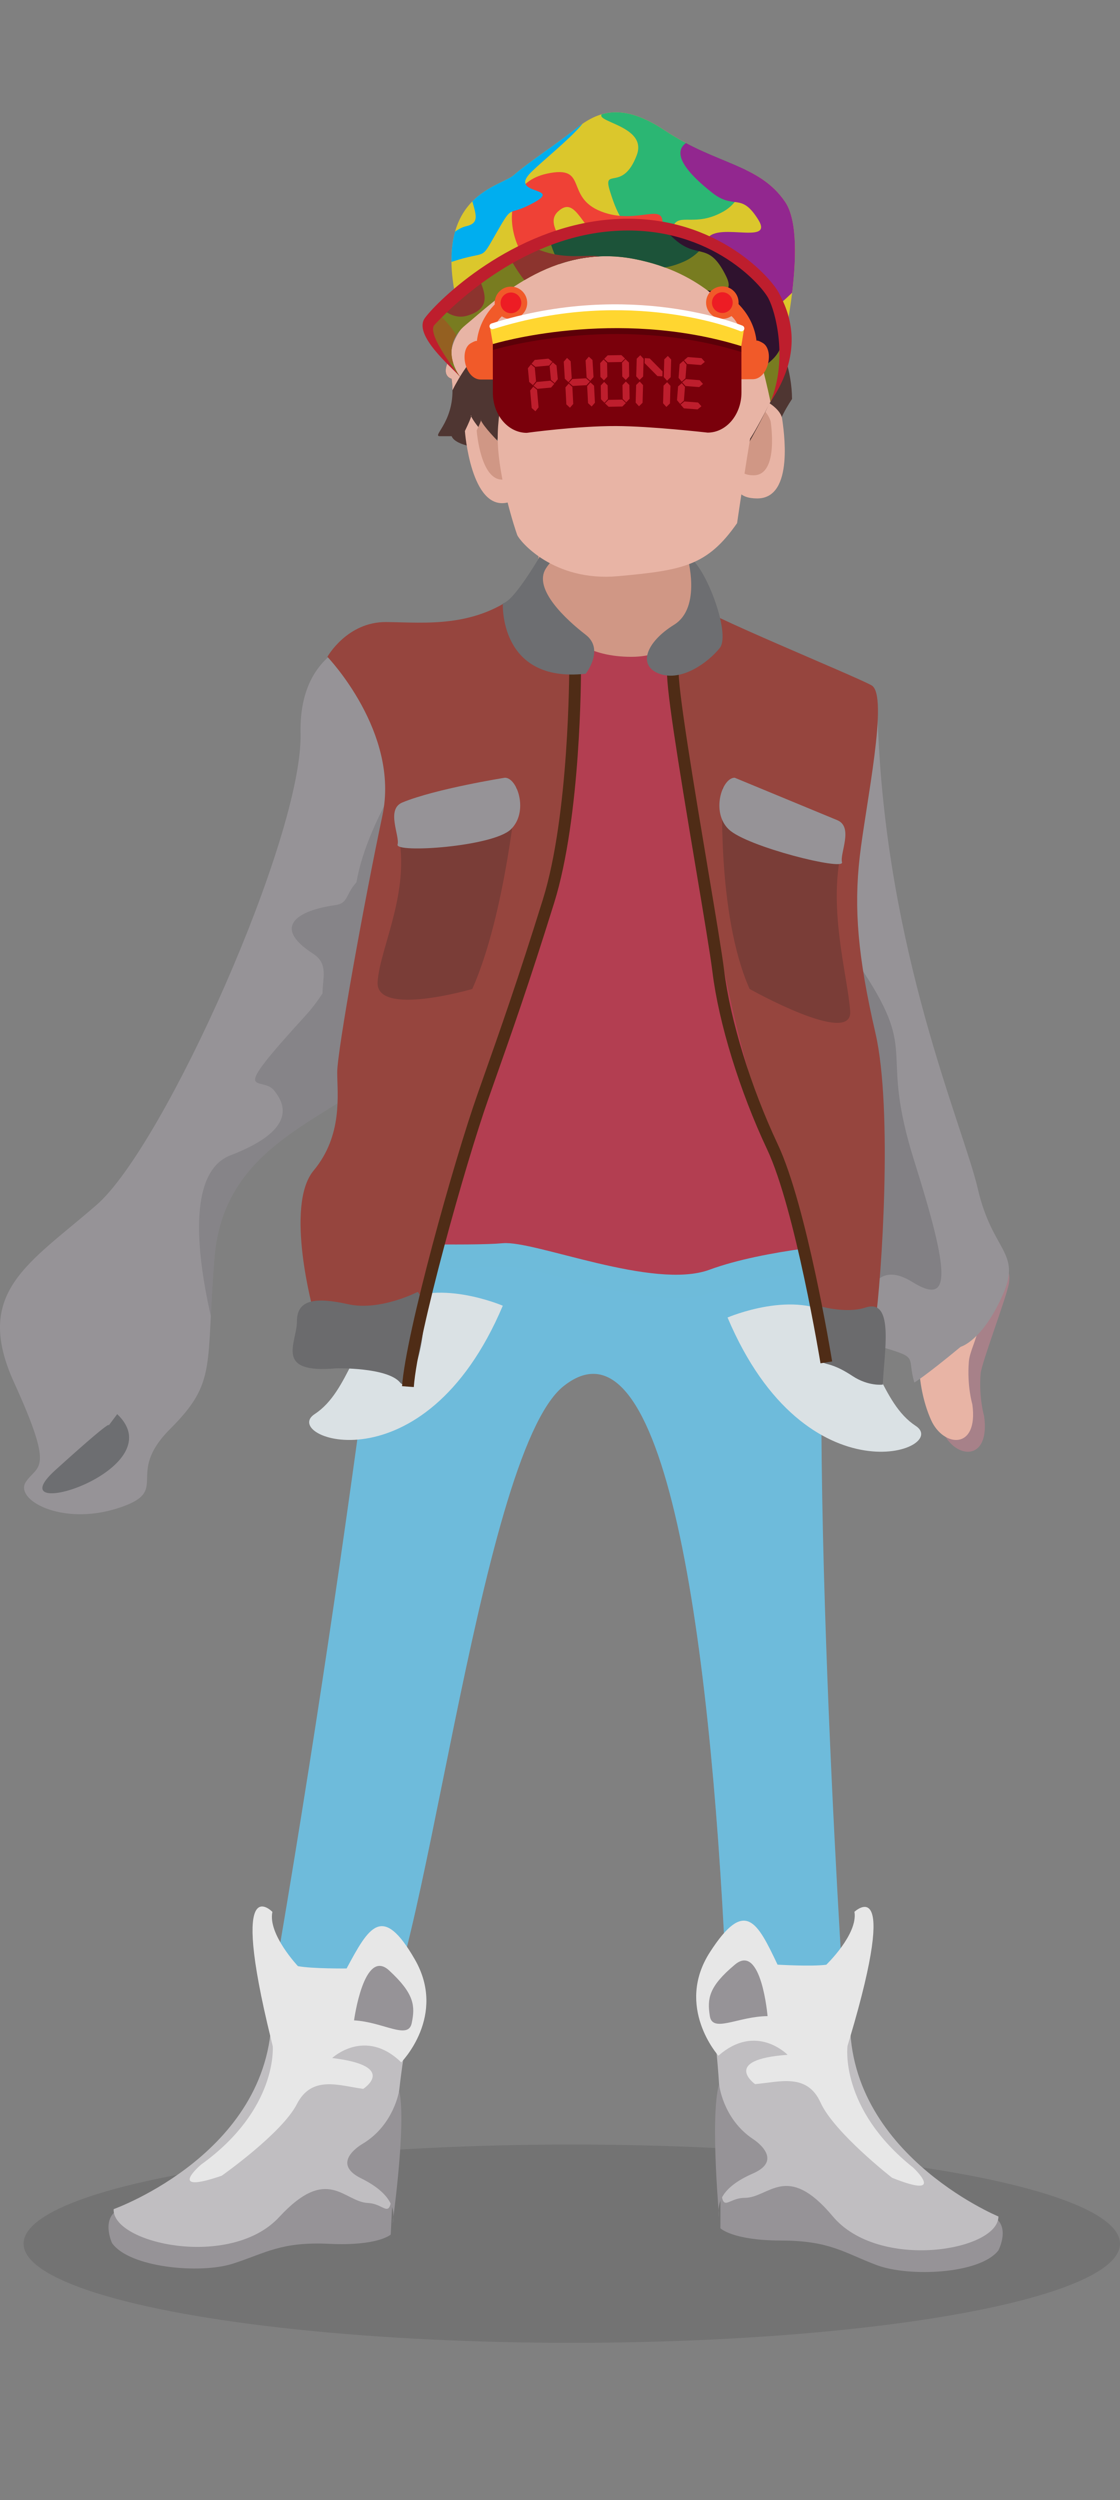 <!-- Generator: Adobe Illustrator 19.1.0, SVG Export Plug-In  -->
<svg version="1.1"
	 xmlns="http://www.w3.org/2000/svg" xmlns:xlink="http://www.w3.org/1999/xlink" xmlns:a="http://ns.adobe.com/AdobeSVGViewerExtensions/3.0/"
	 x="0px" y="0px" width="190.057px" height="424.206px" viewBox="0 0 190.057 424.206"
	 style="enable-background:new 0 0 190.057 424.206;" xml:space="preserve">
<rect x="0" y="0" width="190.057" height="424.206" fill="#808080" stroke="none"/>
<style type="text/css">
	.st0{opacity:0.4;fill:#E28397;}
	.st1{fill:#E8B4A5;}
	.st2{fill:#969397;}
	.st3{opacity:0.5;}
	.st4{clip-path:url(#SVGID_8_);fill:#6D6E71;}
	.st5{opacity:0.1;}
	.st6{opacity:0.4;}
	.st7{clip-path:url(#SVGID_9_);fill:#6D6E71;}
	.st8{fill:#6EBBDB;}
	.st9{opacity:0.3;}
	.st10{clip-path:url(#SVGID_10_);fill:#6EBBDB;}
	.st11{opacity:0.4;fill:#6EBBDB;}
	.st12{fill:#B33E51;}
	.st13{opacity:0.2;}
	.st14{clip-path:url(#SVGID_11_);}
	.st15{fill:#96453E;}
	.st16{fill:#D09785;}
	.st17{fill:#DAE1E4;}
	.st18{fill:#6B6B6D;}
	.st19{fill:#6D6E71;}
	.st20{fill:#7A3D37;}
	.st21{fill:none;stroke:#3C2415;stroke-miterlimit:10;}
	.st22{fill:#4F2C16;}
	.st23{fill:#716E71;}
	.st24{fill:#C0BEC1;}
	.st25{fill:#E7E7E7;}
	.st26{fill:#4F3632;}
	.st27{clip-path:url(#SVGID_12_);fill:#E8B4A5;}
	.st28{clip-path:url(#SVGID_13_);}
	.st29{fill:#DBC72C;}
	.st30{fill:#2BB673;}
	.st31{fill:#92278F;}
	.st32{fill:#EF4136;}
	.st33{fill:#F7941E;}
	.st34{fill:#00AEEF;}
	.st35{clip-path:url(#SVGID_14_);}
	.st36{fill:#787C20;}
	.st37{fill:#1C5339;}
	.st38{fill:#2F122E;}
	.st39{fill:#8C342E;}
	.st40{fill:#946021;}
	.st41{fill:#0F6A8C;}
	.st42{fill:#BE1E2D;}
	.st43{fill:#D7A68E;}
	.st44{fill:#F15A29;}
	.st45{fill:#ED1C24;}
	.st46{fill:#7A000B;}
	.st47{fill:#5C0008;}
	.st48{fill:#FFD630;}
	.st49{fill:#FFFFFF;}
	.st50{clip-path:url(#SVGID_16_);fill:#6D6E71;}
	.st51{clip-path:url(#SVGID_18_);fill:#6D6E71;}
	.st52{clip-path:url(#SVGID_20_);fill:#6EBBDB;}
	.st53{clip-path:url(#SVGID_22_);}
	.st54{clip-path:url(#SVGID_24_);fill:#E8B4A5;}
	.st55{clip-path:url(#SVGID_26_);}
	.st56{clip-path:url(#SVGID_28_);}
</style>
<defs>
</defs>
<g>
	<g>
		<path class="st0" d="M157.998,229.319c0,0-0.842,7.274,2,13.634c2.085,4.665,8.08,5.157,7-2.668c0,0-0.924-3.102-0.59-7.222
			c0.145-1.781,4.558-13.378,4.811-15.37C172.348,208.857,157.998,229.319,157.998,229.319z"/>
		<path class="st1" d="M155.998,227.319c0,0-0.842,7.274,2,13.634c2.085,4.665,8.08,5.157,7-2.668c0,0-0.924-3.102-0.59-7.222
			c0.145-1.781,1.336-3.752,1.59-5.744C167.126,216.483,155.998,227.319,155.998,227.319z"/>
		<path class="st2" d="M163.024,228.527c0,0,3.673-0.96,7.143-8.833c3.219-7.304-1.735-7.177-4.235-17.96
			c-2.5-10.782-15.75-40.333-17-79.852c-0.457-14.422-13.982,7.07-13.982,7.07s5.764,63.847,9.982,77.001
			c4.217,13.152-0.5,21.061,5.25,22.779c5.75,1.721,3.701,1.5,4.975,5.861C155.156,234.593,156.84,233.642,163.024,228.527z"/>
		<g class="st3">
			<defs>
				<path id="SVGID_7_" class="st3" d="M170.931,234.593c-0.887-1-7.279-5.205,2-10.422c7.5-4.219-4.5-11.654-7-22.438
					c-2.5-10.782-15.75-40.333-17-79.852c-0.457-14.422-13.982,7.07-13.982,7.07s5.764,63.847,9.982,77.001
					c4.217,13.152-0.5,21.061,5.25,22.779c5.75,1.721,3.701,1.5,4.975,5.861C155.156,234.593,161.431,229.732,170.931,234.593z"/>
			</defs>
			<clipPath id="SVGID_8_">
				<use xlink:href="#SVGID_7_"  style="overflow:visible;"/>
			</clipPath>
			<path class="st4" d="M144.695,233.48l-14.439-40.762l11.855-53.553c0,0-5.012,11.374,4.43,25.769
				c9.443,14.395,2.539,12.843,8.615,32.105c6.076,19.262,6.285,24.611-0.324,20.5c-10.514-6.541-8.586,14.641-8.586,14.641
				L144.695,233.48z"/>
		</g>
	</g>
	<ellipse class="st5" cx="97.028" cy="380.715" rx="93.029" ry="16.823"/>
	<path class="st2" d="M2.39,234.593c7,15.359,4,13.859,2,16.859s6,7.5,15.5,4.5s1-5.5,9-13.5s6-10.5,7.5-29
		c1.5-18.501,17.5-22.759,28-31.13c10.5-8.371,35-68.36,2-74.615c0,0-15.777-0.682-15.389,16.781
		c0.389,17.463-23.111,69.962-34.611,79.963C4.89,214.453-4.61,219.232,2.39,234.593"/>
	<g class="st6">
		<defs>
			<path id="SVGID_6_" class="st6" d="M2.39,234.593c7,15.359,4,13.859,2,16.859s6,7.5,15.5,4.5s1-5.5,9-13.5s6-10.5,7.5-29
				c1.5-18.501,17.5-22.759,28-31.13c10.5-8.371,35-68.36,2-74.615c0,0-15.777-0.682-15.389,16.781
				c0.389,17.463-23.111,69.962-34.611,79.963C4.89,214.453-4.61,219.232,2.39,234.593"/>
		</defs>
		<clipPath id="SVGID_9_">
			<use xlink:href="#SVGID_6_"  style="overflow:visible;"/>
		</clipPath>
		<path class="st7" d="M72.407,122.442c-0.551,4.316-9.91,15.697-11.922,27.268c-1.949,2.188-1.33,3.561-3.65,3.885
			c-6.061,0.846-10.955,3.559-3.705,8.232c2.691,1.734,1.566,4.252,1.605,6.731c-0.867,1.329-1.816,2.591-2.879,3.753
			c-13.566,14.859-7.484,10.012-5.338,12.728c1.4,1.771,4.602,6.38-7.404,11c-12.006,4.62,0,39.246,0,39.246l73.244-100.746
			C112.358,134.539,73.355,115.039,72.407,122.442z"/>
	</g>
	<path class="st8" d="M45.995,338.872c0,0,8.463,12.001,17.065,6.667c8.602-5.334,17.83-98.598,32.568-110.334
		c17.99-14.328,25.425,47.72,27.73,103.667h19.803c0,0-7.477-112.724-1.432-144.666c6.043-31.943-73.568-10-73.568-10
		S60.788,253.387,45.995,338.872z"/>
	<g class="st9">
		<defs>
			<path id="SVGID_5_" class="st9" d="M45.995,338.872c0,0,8.463,12.001,17.065,6.667c8.602-5.334,17.83-98.598,32.568-110.334
				c17.99-14.328,25.425,47.72,27.73,103.667h19.803c0,0-7.477-112.724-1.432-144.666c6.043-31.943-73.568-10-73.568-10
				S60.788,253.387,45.995,338.872z"/>
		</defs>
		<clipPath id="SVGID_10_">
			<use xlink:href="#SVGID_5_"  style="overflow:visible;"/>
		</clipPath>
		<path class="st10" d="M53.892,357.478c0,0,18.945-118.31,40.185-125.307c26.3-8.665,38.689,29.709,35.212,121.123
			C126.282,432.443,53.892,357.478,53.892,357.478z"/>
	</g>
	<path class="st11" d="M144.889,214.953c0,0-15,1-24.5,4.5s-29.634-5-35.068-4.5c-5.432,0.5-23.432-0.021-23.432-0.021
		l21.85-102.479l17.093-9.099l17.074,5.354l22.314,45.216L144.889,214.953z"/>
	<path class="st12" d="M144.889,210.953c0,0-15,1-24.5,4.5s-29.634-5-35.068-4.5c-5.432,0.5-23.432-0.021-23.432-0.021l21.85-97.479
		l17.093-9.099l17.074,5.354l22.314,45.216L144.889,210.953z"/>
	<g class="st13">
		<defs>
			<path id="SVGID_4_" class="st13" d="M144.889,210.953c0,0-15,1-24.5,4.5s-29.634-5-35.068-4.5
				c-5.432,0.5-23.432-0.021-23.432-0.021l21.85-97.479l17.093-9.099l17.074,5.354l22.314,45.216L144.889,210.953z"/>
		</defs>
		<clipPath id="SVGID_11_">
			<use xlink:href="#SVGID_4_"  style="overflow:visible;"/>
		</clipPath>
		<g class="st14">
			<path class="st12" d="M72.575,218.449c0,0-0.697-12.674,10.225-13.871c10.92-1.197,21.943-0.347,19.007-3.758
				c-2.935-3.41-9.872-1.039-15.884-2.912c-6.01-1.872-2.732-3.966,7.178-2.79c9.912,1.177,8.562,0.054-1.066-4.191
				c-9.629-4.244-2.07-10.988-3.086-16.568c-1.018-5.581-27.83,27.939-27.83,27.939L72.575,218.449z"/>
		</g>
	</g>
	<path class="st15" d="M96.239,107.708c0,0,2.857,29.911-7.746,59.912c-10.604,30-17.269,50.667-16.938,54.999
		c0.334,4.334-12.332-2-18.332,0c0,0-5-18,0-24c5-5.999,4-13.001,4-16.667s4.666-29.418,7.666-43.542
		c3-14.124-9.334-26.958-9.334-26.958s3.334-5.967,10-5.9c6.668,0.067,15.207,1.115,22.938-5.242
		C96.224,93.952,96.239,107.708,96.239,107.708z"/>
	<path class="st16" d="M117.389,93.202c0,0,4,18.25-10.25,18.25c-14.25,0-16.75-12.25-15.5-21S117.389,93.202,117.389,93.202z"/>
	<path class="st17" d="M85.321,221.559c0,0-11.596-4.979-18.43,0c-6.834,4.98-7.504,14.474-13.502,18.394
		C47.392,243.873,71.919,253.246,85.321,221.559z"/>
	<path class="st18" d="M57.058,232.179c0,0,8.666-0.2,10.834,2.413c2.166,2.613,5.828-12.054,2.998-15.387
		c0,0-6.377,3.311-11.832,2.095c-5.455-1.217-8.666-0.832-8.666,2.87C50.392,227.873,46.392,233.152,57.058,232.179z"/>
	<path class="st19" d="M18.39,241.953c0,0,1.5-2-9,7.5s20.5,0,10.5-9.5"/>
	<path class="st20" d="M87.731,133.624c0,0-1.896,21.378-7.584,34.187c0,0-16.449,4.809-16.068-1.191
		c0.381-6,6.047-16.025,3.199-26.455L87.731,133.624z"/>
	<path class="st2" d="M85.679,131.966c0,0-11.748,1.865-17.4,4.199c-2.818,1.165-0.4,5.669-0.814,7.149
		c-0.416,1.481,16.145,0.364,19.215-2.579C89.747,137.791,87.817,131.966,85.679,131.966z"/>
	<g>
		<g>
			<path class="st21" d="M51.001,232.287"/>
		</g>
	</g>
	<path class="st17" d="M123.46,223.559c0,0,11.598-4.979,18.432,0c6.834,4.98,7.504,14.474,13.502,18.394
		C161.391,245.873,136.862,255.246,123.46,223.559z"/>
	<g>
		<g>
			<path class="st21" d="M69.89,234.593"/>
		</g>
	</g>
	<g>
		<path class="st22" d="M70.22,235.358l-1.994-0.145c0.668-9.146,8.869-38.392,12.771-49.456l0.662-1.879
			c3.438-9.742,6.154-17.437,10.463-31.25c4.486-14.376,4.469-38.926,4.467-39.172l2-0.006c0.004,1.018,0.021,25.102-4.557,39.774
			c-4.32,13.849-7.041,21.559-10.486,31.319l-0.662,1.879C79.011,197.401,70.878,226.357,70.22,235.358z"/>
	</g>
	<path class="st15" d="M53.39,332.539"/>
	<path class="st23" d="M76.798,424.206"/>
	<g>
		<path class="st2" d="M19.009,380.604c0,0-2.051-4.428,1.453-5.837l36.012-13.31l10.322,7.402l-0.49,10.308
			c0,0-2.146,1.968-10.404,1.574c-8.258-0.393-10.766,1.557-16.367,3.359C33.931,385.903,21.917,384.775,19.009,380.604z"/>
		<path class="st24" d="M19.284,374.855c0,0,27.516-9.823,26.803-34.238c-0.797-27.285-2.33-9.767,1.129-9.603
			c3.457,0.164-4.668,11.502,6.309,12.715c10.979,1.213,10.744-8.388,14.924-9.257c4.18-0.868-0.506,10.634-1.324,27.836
			c-0.82,17.203-0.557,11.698-4.686,11.501c-4.129-0.196-6.816-6.541-15.057,2.383C39.14,385.116,19.005,380.699,19.284,374.855z"/>
		<path class="st2" d="M67.737,354.736c0,0-0.875,5.835-6.201,9.03c0,0-5.668,3.18-0.277,5.85c5.389,2.67,5.779,5.438,5.414,7.494
			C66.306,379.167,69.087,360.649,67.737,354.736z"/>
		<path class="st25" d="M68.087,349.941c0,0,7.82-7.906,2.297-17.48c-5.521-9.573-7.785-5.474-11.568,1.554
			c0,0-5.787,0.064-8.258-0.393c0,0-5.144-5.451-4.332-9.206c0,0-7.406-7.69-0.272,21.45c0.106,0.434,0.215,0.876,0.326,1.326
			c0,0,0.935,10.688-12.154,20.099c0,0-6.168,5.223,3.502,1.89c0,0,10.205-7.182,12.752-12.152
			c2.537-4.954,7.143-3.137,11.256-2.582c0,0,6.029-3.869-5.268-5.237C56.368,349.208,61.95,343.987,68.087,349.941z"/>
		<path class="st2" d="M60.081,342.823c0,0,1.666-12.428,5.959-8.465c4.295,3.964,4.428,6.017,3.828,8.931
			C69.269,346.203,65.056,343.095,60.081,342.823z"/>
	</g>
	<g>
		<path class="st2" d="M169.42,381.855c0,0,2.266-4.321-1.164-5.9l-35.316-15.062l-10.672,6.888l-0.016,10.319
			c0,0,2.047,2.07,10.314,2.082c8.266,0.014,10.674,2.083,16.182,4.159C154.256,386.416,166.311,385.879,169.42,381.855z"/>
		<path class="st24" d="M169.428,376.1c0,0-27-11.162-25.09-35.513c2.135-27.213,2.807-9.642-0.656-9.646
			c-3.463-0.006,4.098,11.717-6.926,12.39c-11.025,0.673-10.32-8.904-14.451-9.978c-4.133-1.072-0.018,10.646-0.043,27.867
			c-0.027,17.223-0.02,11.712,4.115,11.717c4.133,0.007,7.127-6.198,14.922,3.119C149.092,385.374,169.418,381.95,169.428,376.1z"/>
		<path class="st2" d="M122.02,353.628c0,0,0.588,5.87,5.75,9.323c0,0,5.506,3.454-0.01,5.856c-5.514,2.402-6.039,5.147-5.773,7.22
			C122.252,378.099,120.381,359.467,122.02,353.628z"/>
		<path class="st25" d="M121.907,348.821c0,0-7.422-8.281-1.436-17.572c5.984-9.291,8.043-5.085,11.476,2.12
			c0,0,5.777,0.347,8.268,0.013c0,0,5.406-5.192,4.779-8.982c0,0,7.775-7.317-0.781,21.438c-0.127,0.429-0.258,0.864-0.393,1.309
			c0,0-1.459,10.629,11.154,20.671c0,0,5.904,5.52-3.592,1.716c0,0-9.838-7.674-12.139-12.764c-2.291-5.072-6.98-3.483-11.115-3.131
			c0,0-5.834-4.161,5.518-4.973C133.647,348.665,128.327,343.175,121.907,348.821z"/>
		<path class="st2" d="M130.251,342.104c0,0-1.053-12.494-5.535-8.747c-4.484,3.748-4.719,5.792-4.262,8.732
			C120.909,345.029,125.27,342.132,130.251,342.104z"/>
	</g>
	<path class="st15" d="M113.555,110.618c0,0,8.668,60.334,15.334,76.668c6.666,16.333,10,30.436,10,37.886c0,0,8.666,5.885,9.666-1
		c1-6.887,3-35.886,0-48.886s-3.666-21.117-2.666-29.893c1-8.775,5-27.441,2-29.108s-29.965-12.66-29.982-13.83
		C117.889,101.285,113.555,110.618,113.555,110.618z"/>
	<path class="st18" d="M149.807,234.943c0,0-2.416,0.342-5.154-1.463c-5.406-3.567-5.037-0.487-5.824-4.91
		c-0.787-4.424-0.943-5.264,0-7.011c0,0,4.629,1.426,8.045,0.307C151.864,220.23,149.981,229.74,149.807,234.943z"/>
	<path class="st20" d="M122.618,133.624c0,0-1.104,21.378,4.584,34.187c0,0,17.449,9.809,17.068,3.809
		c-0.381-6-4.049-18.025-1.201-28.455L122.618,133.624z"/>
	<path class="st2" d="M124.67,131.966c0,0,11.746,4.865,17.398,7.199c2.82,1.165,0.4,5.669,0.816,7.15
		c0.416,1.48-16.144-2.636-19.215-5.58C120.6,137.791,122.532,131.966,124.67,131.966z"/>
	<g>
		<path class="st22" d="M139.235,231.332c-0.043-0.261-4.305-26.199-9.053-36.288c-4.668-9.912-8.225-21.457-9.285-30.13
			c-0.352-2.86-1.479-9.592-2.785-17.386c-3.121-18.628-5.299-31.99-4.873-34.26l1.965,0.369
			c-0.393,2.096,2.781,21.031,4.881,33.561c1.311,7.816,2.441,14.568,2.797,17.473c1.037,8.477,4.527,19.789,9.109,29.521
			c4.867,10.343,9.043,35.742,9.219,36.818L139.235,231.332z"/>
	</g>
	<path class="st19" d="M99.39,114.323c0,0,3.25-4.11,0-6.615c-3.25-2.506-9-7.756-6.75-11.256s6-3.75,6-3.75l-4.75-2.25
		c0,0-6.125,11.371-8.562,11.936C85.327,102.388,84.64,115.945,99.39,114.323z"/>
	<path class="st19" d="M116.639,94.452c0,0,2.5,8.614-2.25,11.557c-4.75,2.943-6.25,6.937-2.5,8.315
		c3.75,1.379,8.25-1.871,10.25-4.371S119.389,95.202,116.639,94.452z"/>
	<path class="st26" d="M98.64,47.266c0,0-13-2.25-10.25,12.25l-4.453,16.793c0,0-6.547-0.293-7.297-2.293c0,0-0.5,0-2,0
		c-1.5,0,3-2.75,2-9.75c0,0-2.25-0.457,0-3.979c0,0-0.5-1.771,2-5.021c0,0-1.25-4.25,2.25-6.5s1.5-9.75,21-9.75
		c19.5,0,24.76-0.25,25.889,11.5c0,0,6.549,7.7,6.625,17.187c0,0-3.264,4.813-2.014,5.563c0,0,0.305,0.5-1.379-4.25l-1.686,6.247
		l-2.885,1.046c0,0-0.471-4.793-0.887-9.043c-0.414-4.25-4.33-0.999-5.33-5.999s-10.779-9.334-14.521-6.334
		C105.702,54.933,99.64,45.266,98.64,47.266z"/>
	<path class="st1" d="M84.14,75.766c0,0-3.5-3.5-4.25-5.25c0,0,0.5-0.5-1,2.625c0,0,1,13.625,7.25,12.125
		S86.772,78.657,84.14,75.766z"/>
	<path class="st16" d="M84.466,74.832c0,0-2.385-2.384-2.896-3.575c0,0,0.342-0.342-0.68,1.787c0,0,0.68,9.28,4.938,8.258
		C90.083,80.28,86.259,76.802,84.466,74.832z"/>
	<path class="st1" d="M127.613,74.428c0,0,2.197-4.217,2.937-6.019c0,0,2,1.214,2.184,2.691c0.184,1.477,2.188,13.486-4.24,13.477
		C122.065,84.567,125.722,77.851,127.613,74.428z"/>
	<path class="st16" d="M127.702,74.039c0,0,1.519-2.782,2.182-4.149c0,0,0.593,0.637,0.883,1.581c0,0,1.49,9.185-2.889,9.179
		C123.501,80.643,126.415,76.37,127.702,74.039z"/>
	<path class="st1" d="M103.389,44.266c0,0-16,1-16.25,9s-2.836,15.091-2.674,21.566s2.924,14.934,3.299,15.934s6.125,8,17.125,7
		c11-1,15.135-1.75,20.191-9c0,0,2.309-15.886,2.809-17.317c0.5-1.433-1.195-7.933-2.111-11.433
		c-1.338-5.126-8.707,0.146-14.266-9.036C108.579,46.13,106.358,44.463,103.389,44.266z"/>
	<g>
		<defs>
			<path id="SVGID_3_" d="M133.092,67.016c0.357-4.085-5.315-16.5-5.315-16.5c-1.129-11.75-6.389-11.5-25.889-11.5
				c-19.5,0-17.5,7.5-21,9.75s-2.25,6.5-2.25,6.5c-2.5,3.25-2,5.021-2,5.021c-2.25,3.521,0,3.979,0,3.979c1,7-3.5,9.75-2,9.75
				c1.5,0,2,0,2,0c0.75,2,7.297,2.293,7.297,2.293l0.525-1.983c0.002,0.169,0,0.337,0.004,0.507
				c0.162,6.476,2.924,14.934,3.299,15.934s6.125,9,17.125,8c11-1,15.135-2.75,20.191-10c0,0,0.689-8.36,1.258-13.497
				c0.062,0.646,0.102,1.04,0.102,1.04l2.885-1.046l1.686-6.247c1.684,4.75,1.379,4.25,1.379,4.25
				C131.139,72.516,133.092,67.016,133.092,67.016z"/>
		</defs>
		<clipPath id="SVGID_12_">
			<use xlink:href="#SVGID_3_"  style="overflow:visible;"/>
		</clipPath>
		<path class="st27" d="M72.837,77.934c0,0,0.105-0.575,0.363-1.553c1.461-5.562,5.839-24.211,25.75-23.729
			c21.734,0.525,26.003,11.065,28.345,21.776c0,0,2.877-4.109,11.105-22.512c6.042-13.513-20.285-21.592-20.285-21.592L78.89,32.021
			L66.552,48.803L72.837,77.934z"/>
	</g>
	<g>
		<defs>
			<path id="SVGID_2_" d="M132.014,62.65c0,0,5.609-21.981,1.205-28.416c-4.404-6.435-11.723-6.303-20.428-12.107
				c-8.15-5.438-12.234-2.538-15.66,0.145c-3.426,2.682-7.498,5.29-9.945,7.436c-2.447,2.144-15.234,3.498-8.781,24.951
				C78.405,54.657,109.542,20.817,132.014,62.65z"/>
		</defs>
		<clipPath id="SVGID_13_">
			<use xlink:href="#SVGID_2_"  style="overflow:visible;"/>
		</clipPath>
		<g class="st28">
			<rect x="73.896" y="4.931" class="st29" width="74.79" height="68.43"/>
			<path class="st30" d="M126.501,26.316c0,0,1.068,6.852-3.742,9.574c-4.813,2.721-7.484,0.152-8.553,2.506
				c-1.07,2.354-4.545,6.363-6.684,2.354c-2.139-4.01-2.674-4.01-4.01-8.286c-1.336-4.276,2.139,0.267,4.545-6.147
				c2.404-6.416-13.634-5.614-1.338-8.555c12.297-2.939,14.971-0.534,17.375,4.01C126.501,26.316,126.501,26.316,126.501,26.316z"/>
			<path class="st31" d="M135.856,31.126c-3.824,8.605,4.277,12.479,0,17.064c-4.277,4.587-9.154,8.061-9.254,4.318
				c-0.102-3.74,3.908,1.068,1.236-5.213c-2.676-6.279-8.404-1.676-8.02-6.012c0.385-4.338,11.797,0.725,8.852-4.01
				c-2.945-4.734-4.041-1.604-7.783-4.545c-3.742-2.939-8.553-7.615-2.674-9.287c5.881-1.672,5.346,4.123,12.297,4.032
				C137.46,27.384,137.995,26.316,135.856,31.126z"/>
			<path class="st32" d="M92.819,29.463c7.129-1.526,2.914,3.972,9.208,6.427c6.295,2.453,11.107-2.078,10.305,2.726
				c-0.801,4.806-1.604,11.753-6.949,8.68c-5.345-3.072,3.476-1.92-1.604-4.902c-5.08-2.981-5.88-9.493-9.087-6.504
				c-3.209,2.988,5.346,7.8-0.535,10.205C88.276,48.501,81.86,31.81,92.819,29.463z"/>
			<path class="st33" d="M121.155,47.296c0,0,0.385-4.679-11.57,0c-11.953,4.68-13.585,6.088-16.23,2.154
				c-2.643-3.934-8.285-6.448-8.285-4.233c0,2.214-4.967,4.683,1.793,6.522c6.76,1.84,9.701-0.031,9.701,3.979
				s-1.061,8.554,3.078,5.613c4.138-2.94-0.94-6.188,4.138-7.236c5.078-1.05,7.752,0.82,10.426-1.586
				C116.877,50.104,122.307,51.95,121.155,47.296z"/>
			<path class="st34" d="M94.692,18.296c0,0-0.689,3.807-7.83,4.844c-7.139,1.037-8.209,0.65-7.674,6.323
				c0.535,5.673,3.238,8.183-0.119,8.933c-3.355,0.75-8.436,8.033-2.287,5.994c6.148-2.037,4.562,0.157,7.512-4.978
				c2.949-5.134,1.576-2.405,6.389-5.078c4.81-2.673-4.545-1.181-0.535-5.134C94.157,25.245,107.252,15.622,94.692,18.296z"/>
		</g>
	</g>
	<g>
		<defs>
			<path id="SVGID_1_" d="M130.747,68.19c0,0-2.393-12.003-4.504-13.333c-2.109-1.329-6.434-8.567-18.65-10.921
				c-13.988-2.694-23.687,7.191-28.564,11.193c-4.877,4.004-0.875,8.881-0.875,8.881s-6.111-6.207-5.229-9.482
				c0.883-3.275,18.453-16.673,32.994-16.359c14.537,0.312,26.922,9.938,27.35,16.985c0.426,7.046-0.586,0.26-0.414,4.2
				C133.024,63.294,130.747,68.19,130.747,68.19z"/>
		</defs>
		<clipPath id="SVGID_14_">
			<use xlink:href="#SVGID_1_"  style="overflow:visible;"/>
		</clipPath>
		<g class="st35">
			
				<rect x="54.774" y="4.369" transform="matrix(0.995 0.098 -0.098 0.995 5.104 -9.722)" class="st36" width="93.268" height="85.332"/>
			<path class="st37" d="M121.852,32.974c0,0,0.488,8.635-5.816,11.424c-6.303,2.789-9.305-0.727-10.92,2.065
				c-1.615,2.789-6.419,7.34-8.582,2.102c-2.162-5.237-2.828-5.302-3.963-10.773c-1.135-5.472,2.621,0.593,6.393-7.074
				c3.769-7.667-16.232-8.634-0.613-10.778c15.619-2.144,18.642,1.168,21.072,7.102C121.852,32.974,121.852,32.974,121.852,32.974z"
				/>
			<path class="st38" d="M132.874,40.089c-5.799,10.211,3.783,16.01-2.088,21.178c-5.869,5.169-12.346,8.884-12.014,4.229
				c0.334-4.657,4.723,1.801,2.172-6.319c-2.549-8.121-10.225-3.108-9.215-8.443c1.008-5.335,14.553,2.344,11.475-3.893
				c-3.076-6.236-4.818-2.485-9.102-6.592c-4.285-4.106-9.684-10.498-2.182-11.854c7.502-1.354,6.129,5.771,14.766,6.509
				C135.323,35.642,136.118,34.38,132.874,40.089z"/>
			<path class="st39" d="M79.671,32.761c9.031-1.022,3.127,5.285,10.641,9.102c7.512,3.814,14.037-1.221,12.455,4.645
				c-1.584,5.865-3.427,14.389-9.687,9.922c-6.258-4.467,4.549-1.959-1.391-6.279c-5.938-4.322-6.137-12.502-10.482-9.186
				c-4.348,3.316,5.682,10.334-1.912,12.601C71.702,55.831,65.782,34.331,79.671,32.761z"/>
			<path class="st40" d="M112.651,58.358c0,0,1.051-5.76-14.357-1.416c-15.406,4.346-17.607,5.893-20.404,0.688
				c-2.799-5.205-9.496-9.016-9.767-6.268c-0.271,2.749-6.734,5.203,1.43,8.314c8.164,3.111,12.041,1.148,11.551,6.123
				c-0.49,4.977-2.361,10.487,3.133,7.344c5.496-3.143-0.408-7.795,6.023-8.476c6.43-0.681,9.52,1.967,13.13-0.69
				C107.001,61.319,113.512,64.275,112.651,58.358z"/>
			<path class="st41" d="M83.358,19.13c0,0-1.322,4.64-10.309,5.053c-8.986,0.414-10.268-0.195-10.297,6.91
				c-0.031,7.105,3.018,10.551-1.24,11.07c-4.258,0.52-11.451,8.938-3.572,7.16c7.879-1.776,5.641,0.752,9.93-5.259
				c4.289-6.011,2.252-2.793,8.551-5.521c6.297-2.728-5.496-2.021-0.035-6.437C81.845,27.691,99.276,17.35,83.358,19.13z"/>
		</g>
	</g>
	<g>
		<path class="st42" d="M130.747,68.19L130.747,68.19c2.965-7.162,0.895-15.254-0.371-17.594
			c-1.396-2.585-10.553-12.731-26.768-11.358c-15.851,1.339-27.472,13.313-29.88,15.888c-1.492,1.594,4.426,8.885,4.426,8.885
			c-1.572-1.76-8.162-7.209-6.031-10.078c2.209-2.973,14.727-15.286,31.316-16.688c17.299-1.459,27.178,9.588,28.697,12.4
			C133.827,52.776,136.713,59.356,130.747,68.19z"/>
	</g>
	<path class="st43" d="M91.64,44.266"/>
	<path class="st8" d="M76.605,228.264"/>
	<g>
		<g>
			<g>
				<path class="st44" d="M83.645,56.717c0,0,0.318-4.319,5.328-4.379l-3.436-1.996c0,0-4.191,2.548-4.651,7.882
					c0,0,0.514-0.849-1,0.016c-2.011,1.148-0.993,6.165,1.708,6.162c0.384,0,2.732-0.003,2.732-0.003L83.645,56.717z"/>
			</g>
			<g>
				<circle class="st45" cx="86.704" cy="51.392" r="2.259"/>
				<path class="st44" d="M86.708,54.151c-1.521,0.001-2.761-1.235-2.762-2.756c-0.002-1.521,1.234-2.76,2.755-2.762
					c1.521-0.002,2.76,1.234,2.762,2.755C89.465,52.91,88.229,54.15,86.708,54.151z M86.702,49.634
					c-0.97,0.001-1.758,0.791-1.757,1.761c0.001,0.97,0.791,1.758,1.761,1.756c0.97-0.001,1.758-0.791,1.757-1.761
					C88.462,50.42,87.672,49.632,86.702,49.634z"/>
			</g>
		</g>
		<g>
			<g>
				<path class="st44" d="M125.649,56.667c0,0-0.328-4.319-5.338-4.367l3.432-2.004c0,0,4.197,2.537,4.669,7.87
					c0,0-0.515-0.848,0.999,0.014c2.013,1.144,1.007,6.163-1.693,6.167c-0.383,0.001-2.731,0.003-2.731,0.003L125.649,56.667z"/>
			</g>
			<g>
				<circle class="st45" cx="122.577" cy="51.349" r="2.259"/>
				<path class="st44" d="M119.818,51.352c-0.002-1.521,1.234-2.76,2.755-2.762c1.52-0.002,2.76,1.234,2.762,2.755
					c0.002,1.521-1.235,2.76-2.755,2.762C121.059,54.11,119.819,52.873,119.818,51.352z M120.817,51.351
					c0.001,0.97,0.791,1.758,1.762,1.756c0.969,0,1.757-0.791,1.756-1.761c-0.001-0.97-0.791-1.758-1.761-1.756
					C121.605,49.591,120.817,50.381,120.817,51.351z"/>
			</g>
		</g>
		<g>
			<g>
				<path class="st1" d="M125.824,68.589c0.004,3.763-2.563,6.816-5.738,6.82c0,0-9.587-1.098-15.55-1.117
					c-6.65-0.02-15.145,1.154-15.145,1.154c-3.173,0.004-4.751-3.044-4.754-6.808l-1.01-7.724c-0.005-3.763,2.569-3.571,5.742-3.575
					l30.695-0.038c3.174-0.003,5.746,0.23,5.75,3.993L125.824,68.589z"/>
				<path class="st46" d="M125.822,66.588c0.004,3.763-2.563,6.816-5.737,6.821c0,0-9.587-1.099-15.55-1.117
					c-6.65-0.02-15.146,1.154-15.146,1.154c-3.173,0.004-5.75-3.043-5.755-6.806l-0.009-7.725c-0.004-3.763,2.569-3.571,5.742-3.575
					l30.695-0.037c3.174-0.004,5.746,0.23,5.75,3.993L125.822,66.588z"/>
				<g>
					<path class="st47" d="M125.788,59.729c-21.405-6.624-41.954-0.407-42.14-0.344l-0.003-2.667
						c0.798-0.27,19.84-6.898,42.165,0.01L125.788,59.729z"/>
				</g>
				<g>
					<path class="st48" d="M125.787,58.729c-21.405-6.624-41.954-0.408-42.14-0.345l-0.505-2.89
						c0.798-0.27,20.787-6.54,43.112,0.369L125.787,58.729z"/>
				</g>
				<g>
					<path class="st42" d="M90.748,62.372l0.217,2.322l-0.533,0.662l-0.634-0.547l-0.217-2.322l0.527-0.655L90.748,62.372z
						 M91.131,66.15l0.26,2.971l-0.532,0.663l-0.634-0.547l-0.26-2.971l0.527-0.655L91.131,66.15z M90.745,61.072l2.321-0.217
						l0.662,0.533l-0.547,0.634l-2.322,0.217l-0.655-0.527L90.745,61.072z M91.077,64.813l2.322-0.217l0.662,0.533l-0.547,0.633
						l-2.322,0.217l-0.655-0.527L91.077,64.813z M94.44,62.021l0.217,2.322l-0.532,0.662l-0.634-0.546l-0.217-2.322l0.527-0.655
						L94.44,62.021z"/>
					<path class="st42" d="M96.836,61.301l0.18,2.894l-0.557,0.642l-0.613-0.571l-0.179-2.895l0.551-0.635L96.836,61.301z
						 M97.126,65.656l0.15,2.885l-0.557,0.642l-0.613-0.57l-0.15-2.884l0.551-0.636L97.126,65.656z M97.123,64.319l2.328-0.131
						l0.641,0.558l-0.569,0.612l-2.329,0.13l-0.635-0.551L97.123,64.319z M100.539,61.087l0.18,2.895l-0.557,0.642l-0.613-0.57
						l-0.179-2.896l0.552-0.635L100.539,61.087z M100.807,65.45l0.149,2.885l-0.556,0.641l-0.613-0.57l-0.15-2.885l0.552-0.635
						L100.807,65.45z"/>
					<path class="st42" d="M103.02,61.593l0.04,2.332l-0.581,0.62l-0.59-0.593l-0.042-2.331l0.576-0.614L103.02,61.593z
						 M103.115,65.389l0.041,2.332l-0.582,0.62l-0.59-0.594l-0.04-2.331l0.576-0.614L103.115,65.389z M103.115,60.296l2.331-0.04
						l0.619,0.581l-0.593,0.59l-2.332,0.041l-0.614-0.576L103.115,60.296z M103.252,67.848l2.332-0.041l0.619,0.582l-0.594,0.59
						l-2.331,0.041l-0.614-0.575L103.252,67.848z M106.729,61.522l0.04,2.332l-0.581,0.62l-0.591-0.594l-0.04-2.331l0.576-0.613
						L106.729,61.522z M106.801,65.325l0.041,2.332l-0.582,0.62l-0.591-0.594l-0.04-2.331l0.575-0.614L106.801,65.325z"/>
					<path class="st42" d="M109.122,65.351l-0.084,2.993l-0.608,0.592l-0.563-0.619l0.084-2.993l0.603-0.587L109.122,65.351z
						 M109.219,60.887l-0.085,2.999l-0.608,0.592l-0.563-0.62l0.085-2.998l0.603-0.587L109.219,60.887z M111.563,63.814
						l-2.178-2.201l0.03-0.849l0.838,0.059l2.177,2.201l-0.031,0.837L111.563,63.814z M113.773,65.465l-0.086,2.993l-0.608,0.592
						l-0.562-0.62l0.083-2.993l0.603-0.586L113.773,65.465z M113.893,61.007l-0.085,2.999l-0.609,0.592l-0.562-0.619l0.086-2.999
						l0.603-0.587L113.893,61.007z"/>
					<path class="st42" d="M116.234,65.658l-0.18,2.325l-0.638,0.562l-0.532-0.646l0.181-2.325l0.631-0.556L116.234,65.658z
						 M116.498,61.87l-0.18,2.325l-0.637,0.562l-0.532-0.646l0.181-2.325l0.63-0.557L116.498,61.87z M116.137,68.119l2.325,0.181
						l0.562,0.637l-0.648,0.531l-2.324-0.18l-0.557-0.631L116.137,68.119z M116.407,64.331l2.324,0.181l0.562,0.637l-0.646,0.531
						l-2.324-0.18l-0.556-0.631L116.407,64.331z M116.715,60.588l2.326,0.181l0.562,0.637l-0.648,0.531l-2.324-0.18l-0.557-0.631
						L116.715,60.588z"/>
				</g>
			</g>
			<g>
				<path class="st49" d="M125.809,56.227c-0.065,0-0.133-0.012-0.197-0.04c-0.182-0.079-18.595-7.714-41.896-0.349
					c-0.261,0.083-0.544-0.062-0.627-0.327c-0.084-0.263,0.062-0.544,0.326-0.627c23.669-7.479,42.403,0.303,42.589,0.382
					c0.254,0.108,0.372,0.401,0.264,0.655C126.188,56.113,126.002,56.227,125.809,56.227z"/>
			</g>
		</g>
	</g>
</g>
</svg>